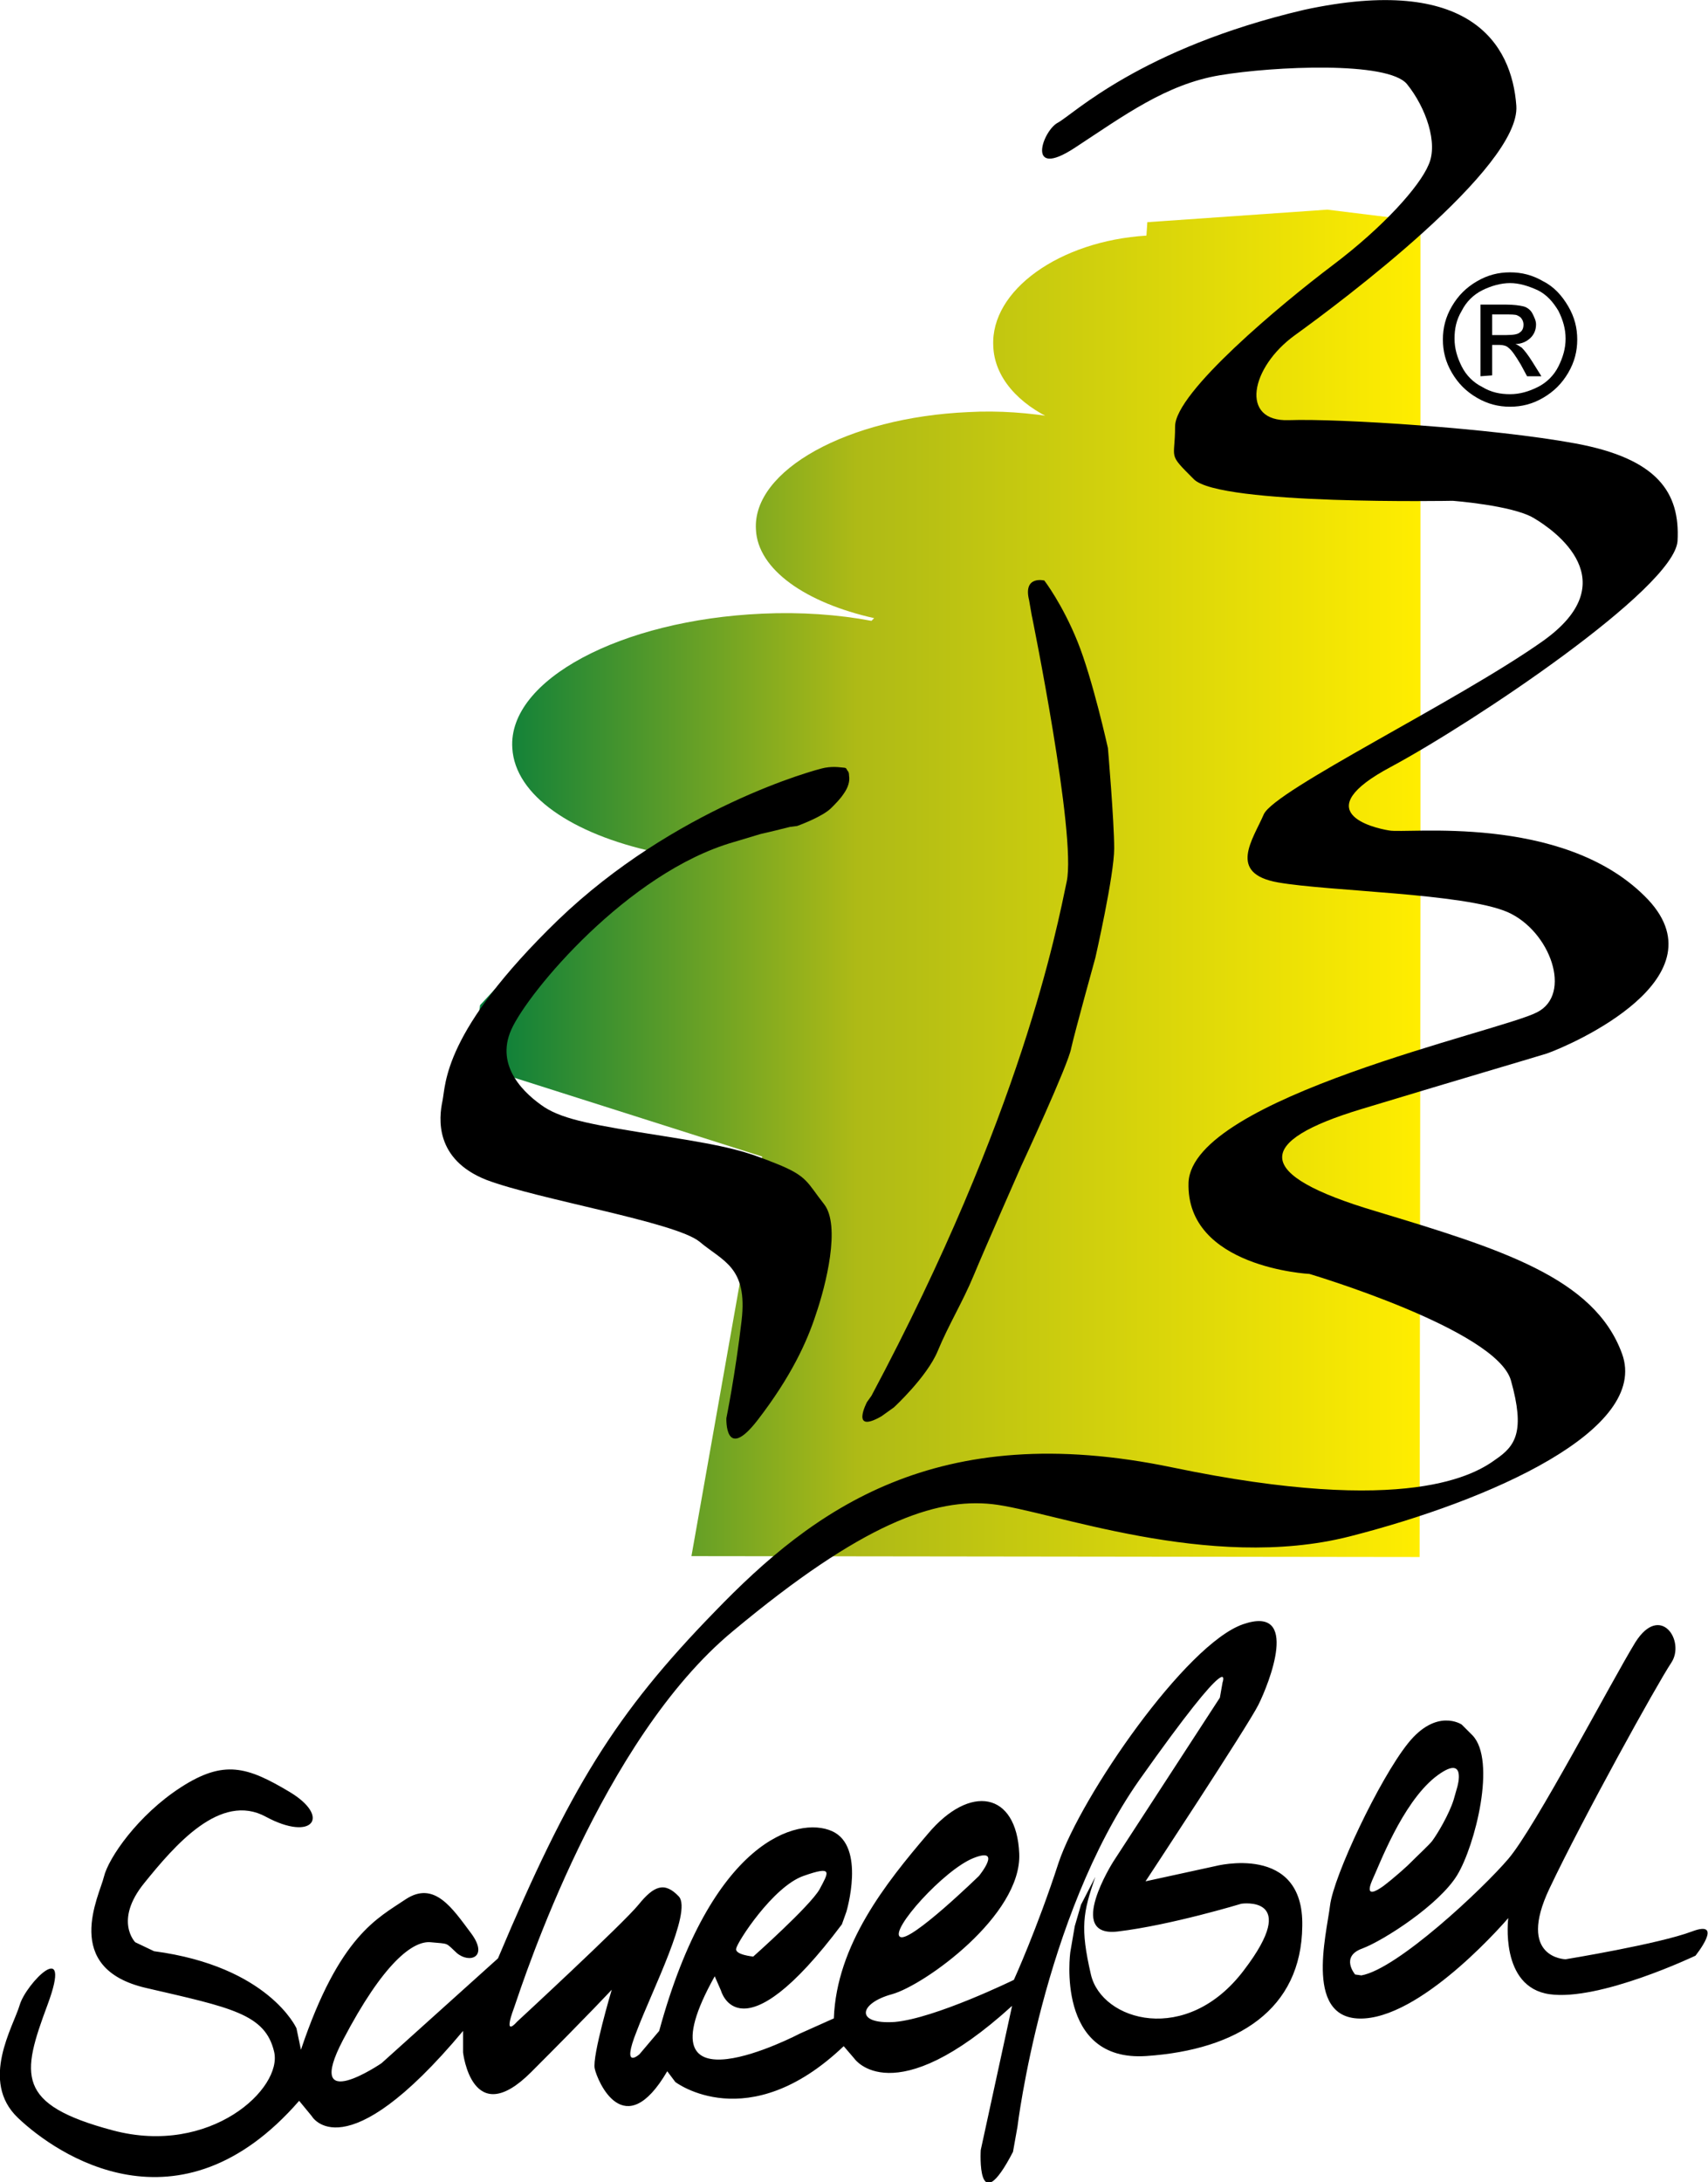 <?xml version="1.0" encoding="utf-8"?>
<!-- Generator: Adobe Illustrator 27.8.0, SVG Export Plug-In . SVG Version: 6.00 Build 0)  -->
<svg version="1.1" id="Ebene_1" xmlns="http://www.w3.org/2000/svg" xmlns:xlink="http://www.w3.org/1999/xlink" x="0px" y="0px"
	 viewBox="0 0 190.7 243.6" style="enable-background:new 0 0 190.7 243.6;" xml:space="preserve">
<style type="text/css">
	
		.st0{clip-path:url(#SVGID_00000040576720144905205630000018384336043194940567_);fill:url(#SVGID_00000176017394654420652790000000104663347469152903_);}
	.st1{fill-rule:evenodd;clip-rule:evenodd;}
</style>
<g>
	<g>
		<g>
			<defs>
				<path id="SVGID_1_" d="M158.7,24.7l-0.2,149.1l-81.3-0.1l7.9-44.6l-32.4-10.3l0.9-6.6l6.1-6.6l13.4-10.5
					c-9.2-2-15.6-6.3-15.9-11.6c-0.5-7.6,12.1-14.3,27.9-15c4.3-0.2,8.5,0.1,12.2,0.8l0.3-0.3c-7.6-1.7-13-5.4-13.2-9.9
					C84,52.5,94.6,46.6,108.1,46c3.5-0.2,6.9,0.1,9.9,0.6l-0.3,0.3c-4-1.8-6.7-4.8-6.8-8.3c-0.3-6.2,7.4-11.7,17.1-12.3l0.1-1.5
					l20.1-1.4L158.7,24.7z"/>
			</defs>
			<clipPath id="SVGID_00000124854775891757269420000016480130814075525311_">
				<use xlink:href="#SVGID_1_"  style="overflow:visible;"/>
			</clipPath>
			
				<linearGradient id="SVGID_00000061461613443682431090000002852625740072044427_" gradientUnits="userSpaceOnUse" x1="-1240.793" y1="-176.79" x2="-1239.794" y2="-176.79" gradientTransform="matrix(106.03 0 0 -150.764 131613.859 -26555.019)">
				<stop  offset="0" style="stop-color:#007B3D"/>
				<stop  offset="0.41" style="stop-color:#AEBA16"/>
				<stop  offset="1" style="stop-color:#FFED00"/>
			</linearGradient>
			
				<rect x="52.7" y="23.2" style="clip-path:url(#SVGID_00000124854775891757269420000016480130814075525311_);fill:url(#SVGID_00000061461613443682431090000002852625740072044427_);" width="105.9" height="150.6"/>
		</g>
	</g>
	<path class="st1" d="M166.6,37.4h1.6c0.8,0,1.3-0.1,1.5-0.3c0.3-0.2,0.4-0.5,0.4-0.9c0-0.2-0.1-0.5-0.2-0.6
		c-0.1-0.2-0.3-0.3-0.5-0.4c-0.2-0.1-0.7-0.1-1.3-0.1h-1.5V37.4z M165.3,42v-8h2.8c0.9,0,1.6,0.1,2,0.2c0.4,0.1,0.8,0.4,1,0.8
		c0.2,0.4,0.4,0.8,0.4,1.2c0,0.6-0.2,1.1-0.6,1.5c-0.4,0.4-1,0.7-1.7,0.7c0.3,0.1,0.5,0.3,0.7,0.4c0.3,0.3,0.7,0.8,1.2,1.6l1,1.6
		h-1.6l-0.7-1.3c-0.6-1-1-1.6-1.4-1.9c-0.2-0.2-0.6-0.3-1-0.3h-0.8v3.4L165.3,42L165.3,42z M168.6,31.6c-1,0-2.1,0.3-3.1,0.8
		s-1.8,1.3-2.3,2.3c-0.6,1-0.8,2-0.8,3.1s0.3,2.1,0.8,3.1s1.3,1.8,2.3,2.3c1,0.6,2,0.8,3.1,0.8s2.1-0.3,3.1-0.8s1.8-1.3,2.3-2.3
		s0.8-2,0.8-3.1s-0.3-2.1-0.8-3.1c-0.6-1-1.3-1.8-2.3-2.3C170.6,31.9,169.6,31.6,168.6,31.6z M168.6,30.4c1.3,0,2.5,0.3,3.7,1
		c1.2,0.6,2.1,1.6,2.8,2.8s1,2.4,1,3.7s-0.3,2.5-1,3.7s-1.6,2.1-2.8,2.8s-2.4,1-3.7,1s-2.5-0.3-3.7-1s-2.1-1.6-2.8-2.8s-1-2.4-1-3.7
		s0.3-2.5,1-3.7s1.6-2.1,2.8-2.8S167.3,30.4,168.6,30.4z"/>
	<path class="st1" d="M92.1,85.7c-1.1,0.2-16.8,4.5-29.8,17c-12.9,12.5-12.5,18.3-12.9,20.2c-0.4,1.9-0.9,6.5,4.9,8.8
		c5.8,2.2,21.1,4.7,23.8,6.9c2.6,2.2,5.4,2.8,4.7,8.8c-0.7,6-1.7,10.9-1.7,10.9s-0.2,5,3.5,0.2s5.5-8.7,6.5-11.8
		c1.1-3.2,2.8-9.9,0.9-12.3c-1.9-2.4-1.8-3.1-5.3-4.5s-5.1-1.9-12.7-3.1c-7.6-1.2-11-1.8-13.2-3.2c-2.1-1.4-5.6-4.5-3.7-8.7
		s13-17.5,24.8-20.9l3-0.9l1.7-0.4l1.6-0.4l0.8-0.1c0,0,2.8-1,3.8-2c0.5-0.5,1-1,1.4-1.6c0.5-0.7,0.7-1.4,0.6-2
		c0-0.4-0.1-0.5-0.2-0.6c0-0.1-0.1-0.1-0.1-0.2c0,0-0.1-0.1-0.2-0.1C94.1,85.7,93.2,85.5,92.1,85.7"/>
	<path class="st1" d="M115.2,68.7c0,0,5,24.5,3.9,29.7c-1.1,5.2-5,25.9-21.8,57.4l-0.5,0.7c0,0-1.9,3.6,1.6,1.6l1.4-1
		c0,0,3.7-3.4,4.9-6.3c1.2-2.9,2.8-5.5,4-8.4s5.3-12.2,5.3-12.2s5.3-11.4,5.6-13.2c0.4-1.8,2.7-10.1,2.7-10.1s2.1-9.2,2.1-12.2
		s-0.7-11.2-0.7-11.2s-1.7-7.7-3.4-11.9c-1.7-4.2-3.7-6.8-3.7-6.8s-2.4-0.6-1.7,2.2C115.4,69.9,115.2,68.7,115.2,68.7"/>
	<path class="st1" d="M100.5,216.2c-1.2-0.7,4.9-7.5,8.2-8.8c3.3-1.3,0.6,2,0.6,2S101.6,216.9,100.5,216.2 M82.2,217.5
		c0.1-0.7,4.1-6.9,7.5-8.1c3.4-1.2,2.8-0.4,1.8,1.5c-1.1,1.9-7.4,7.5-7.4,7.5S82,218.2,82.2,217.5z M118.1,13.7
		c-1.7,0.9-3.6,6.4,1.9,2.8s10.2-7.1,16.2-8.1s18.8-1.6,20.9,1c2.1,2.6,3.5,6.6,2.4,9c-1,2.4-5,6.9-10.7,11.2s-17.6,14.2-17.6,18
		s-0.9,2.9,2.1,5.9c2.9,2.9,28.9,2.4,28.9,2.4s6.6,0.5,9,1.9s10.5,7.1,1,13.8c-9.5,6.7-29.9,16.6-31.1,19.3
		c-1.2,2.8-4.1,6.6,1.6,7.6c5.7,1,20.7,1.2,25.6,3.3c4.8,2.1,7.3,9.2,3.3,11.2c-4,2.1-38.5,9.5-38.9,19
		c-0.3,9.5,13.5,10.2,13.5,10.2s20.9,6.2,22.5,11.9s0.5,7.3-1.7,8.8c-2.2,1.6-9.7,6.4-36.1,0.9s-40.1,4.7-51.1,16.1
		c-11.1,11.4-16.2,19.7-24.2,38.7l-13,11.7c0,0-8.8,6-4.3-2.6s7.8-11.1,9.8-10.9c2.1,0.2,1.6,0,2.9,1.2c1.4,1.2,3.6,0.5,1.6-2.2
		c-2.1-2.8-4.1-5.9-7.3-3.8c-3.1,2.1-7.4,4-11.7,16.8l-0.5-2.4c0,0-3.1-6.9-15.9-8.6l-2.1-1c0,0-2.4-2.4,1-6.6s8.5-10.2,13.6-7.4
		c5.2,2.8,7.3,0,2.6-2.8s-7.3-3.6-12.1-0.5s-8.1,7.9-8.6,10s-4.8,10.2,4.7,12.4s13.3,2.9,14.3,7.1c1,4.1-7.1,11.7-18,8.8
		s-10.2-6.2-7.3-14s-2.4-2.4-3.1,0s-4.5,8.5-0.2,12.6s18,13.5,31.4-1.9l1.4,1.7c0,0,3.6,6.4,16.9-9.5v2.4c0,0,1,8.8,7.6,2.2
		s9-9.2,9-9.2s-2.2,7.4-1.9,8.8c0.3,1.4,3.3,8.5,8.1,0.3l0.9,1.2c0,0,8.1,6.2,18.8-4l1.2,1.4c0,0,4.3,6.2,17.6-5.9l-3.5,16.1
		c0,0-0.5,8.1,3.6,0.2l0.5-2.8c0,0,2.8-23.3,13.6-38.7c10.9-15.4,9.3-10.9,9.3-10.9l-0.3,1.7l-11.9,18.3c0,0-5.4,8.5,0.5,7.8
		s13.8-3.1,13.8-3.1s6.7-1,0.3,7.4c-6.4,8.5-15.9,5.7-17.1,0.5c-1.2-5.2-0.9-6.9,0.5-10.9l-1.6,3.1L120,215l-0.5,2.9
		c0,0-1.7,12.3,8.5,11.6s17.3-5.2,17.4-14.5c0.2-9.3-9.7-6.7-9.7-6.7l-7.8,1.7c0,0,11.4-17.3,12.6-19.7c1.2-2.4,4.7-11.2-1.7-9
		s-18.1,19.2-20.6,26.6c-2.4,7.4-5,13.1-5,13.1s-8.8,4.3-13.3,4.7c-4.5,0.3-4-2.1-0.3-3.1c3.6-1,14.5-8.8,14.2-15.7
		s-5.5-7.8-10.2-2.2c-4.7,5.5-10.2,12.4-10.5,20.6l-3.8,1.7c0,0-18.5,9.7-9.5-6.4l0.7,1.6c0,0,2.1,7.8,13.5-7.4l0.5-1.4
		c0,0,2.2-7.3-1.6-9c-3.8-1.7-13.5,1-19.3,22.3l-2.2,2.6c0,0-2.1,1.9-0.3-2.6c1.7-4.5,6.2-13.3,4.7-15c-1.6-1.7-2.8-1.2-4.5,0.9
		c-1.7,2.1-13.6,13.1-13.6,13.1s-1.6,1.9-0.3-1.6c1.2-3.5,9.8-29.9,24.4-42c14.5-12.1,22.6-14.9,29-14.2s24.2,7.6,39.9,3.6
		s33.5-11.9,30.4-20.4s-13.6-11.7-27.5-15.9c-13.8-4.1-13.5-7.8-1.6-11.4s18.1-5.4,20.7-6.2c2.6-0.9,20.2-8.5,10.9-17.6
		c-9.3-9.2-26.6-6.9-28.5-7.3c-1.9-0.3-9.2-2.1,0.2-7.1c9.3-5,31.6-19.9,32-25.2c0.3-5.4-2.2-9.2-11.4-10.9
		c-9.2-1.7-26.4-2.8-32-2.6c-5.5,0.2-4.3-5.9,0.7-9.5s25.2-18.7,24.7-25.6s-5.2-14.7-23.7-10.7C127.3,5.4,119.8,12.8,118.1,13.7z"/>
	<path class="st1" d="M162.7,199.5c0,0,1.2-4-2.5-1.1c-3.7,3-6.2,9.8-7,11.5c-0.9,2.1,0.7,1,1,0.8c0.2-0.1,1.6-1.2,3-2.5
		c1.1-1.1,2.4-2.3,2.7-2.7c0.6-0.8,1.9-3,2.4-4.6L162.7,199.5z M163.2,192.5c0,0-2.8-1.9-6,2.1s-8.3,14.8-8.7,18.1s-3,13.1,3.9,12.6
		s16-11.2,16-11.2s-1,7.7,4.6,8.5s16.3-4.3,16.3-4.3s3.3-4.1-0.4-2.7c-3.7,1.4-14.1,3.1-14.1,3.1s-5.5-0.1-1.8-7.9
		c3.7-7.8,12-22.8,13.6-25.2s-1.2-6.7-4-2.3c-2.7,4.4-11.2,20.7-14.2,24.2c-2.9,3.4-12.4,12.3-16.4,13l-0.7-0.1c0,0-1.7-2,0.8-2.9
		c2.4-0.9,8.6-4.9,10.6-8.2s4.4-12.8,1.7-15.6L163.2,192.5z"/>
</g>
</svg>
